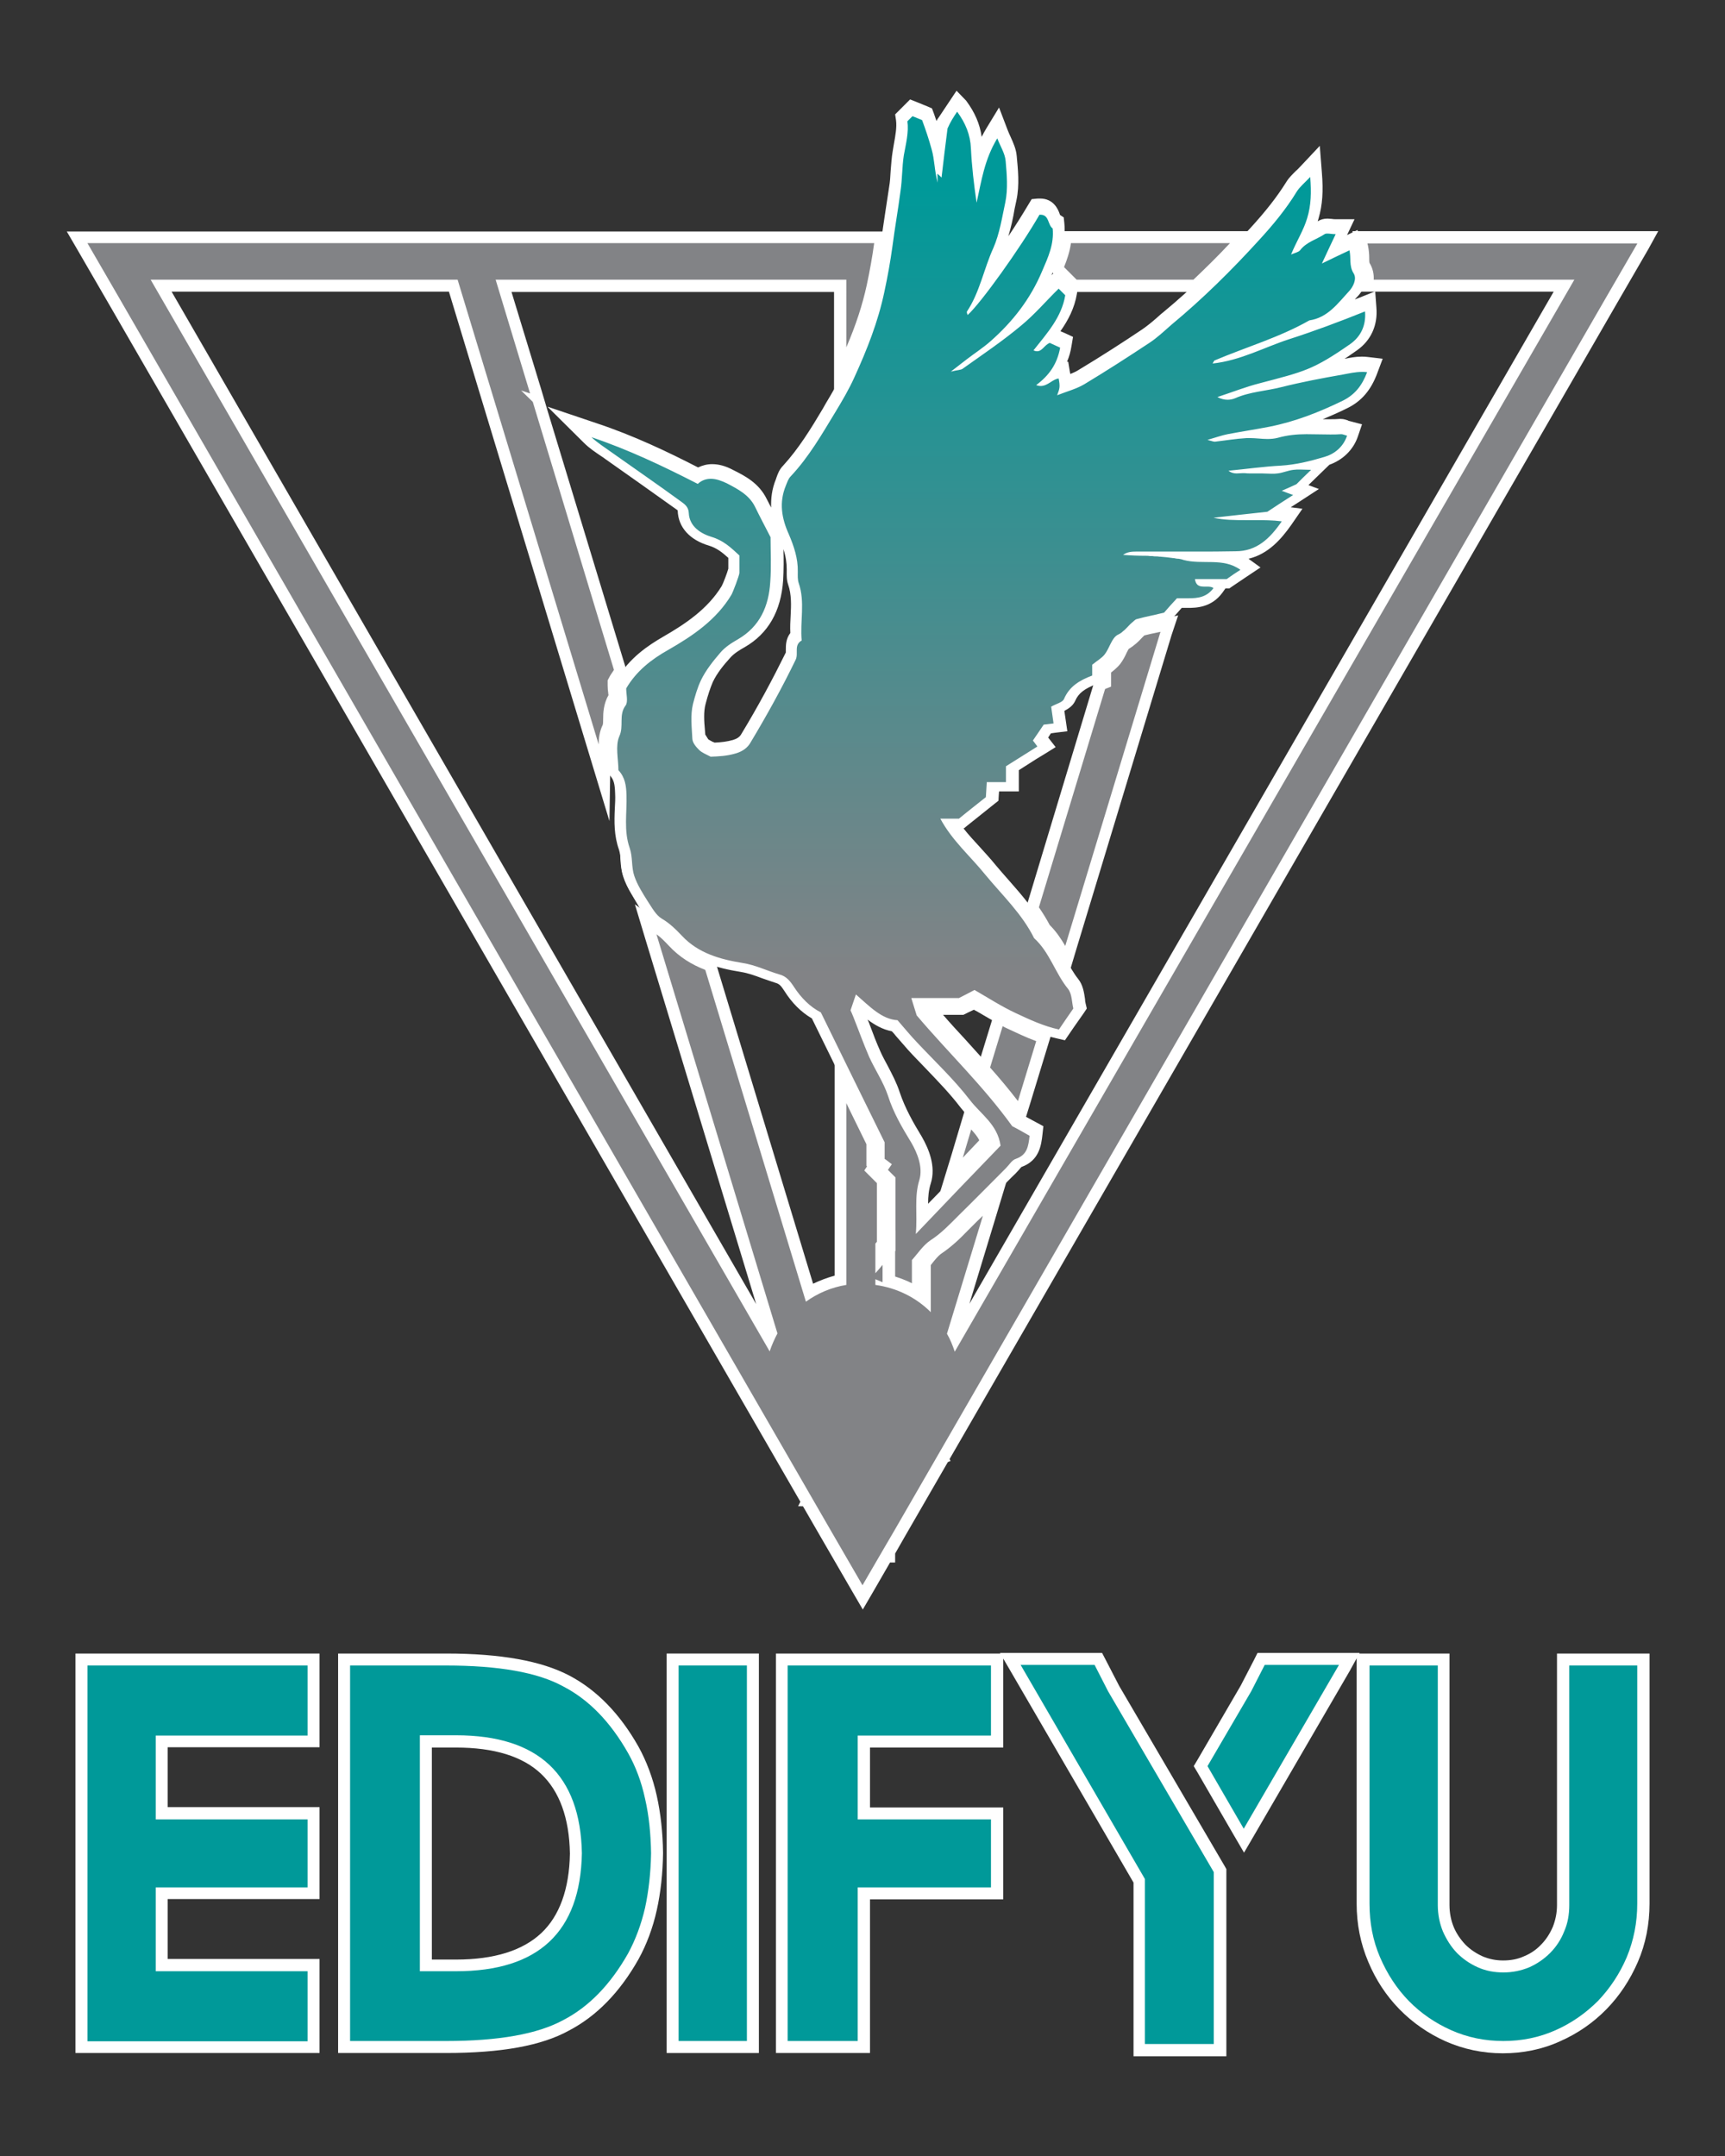 <?xml version="1.0" encoding="utf-8"?>
<!-- Generator: Adobe Illustrator 27.4.0, SVG Export Plug-In . SVG Version: 6.00 Build 0)  -->
<svg version="1.1" id="Layer_1" xmlns="http://www.w3.org/2000/svg" xmlns:xlink="http://www.w3.org/1999/xlink" x="0px"
	y="0px" viewBox="0 0 576 720" style="enableBackground:new 0 0 576 720;" xml:space="preserve">
	<rect x="0" y="0" width="576" height="720" fill="#333333" stroke="none"/>
	<style type="text/css">
		.st0 {
			fill: #FFFFFF;
		}

		.st1 {
			fill: #828386;
		}

		.st2 {
			fill: url(#SVGID_1_);
		}

		.st3 {
			fill: #009999;
		}
	</style>
	<g>
		<g>
			<path class="st0"
				d="M211.1,285.6l3.4,11.3c-1-1.7-1.9-3.5-2.6-5.3C211.3,289.7,211.3,287.6,211.1,285.6 M214.9,284.4l-7.8,1.6
			c0,0.4,0.1,0.9,0.1,1.3c0.1,1.7,0.3,3.6,0.9,5.4c0.6,1.9,1.5,3.8,2.9,6.1l17,28.7l-9.7-31.9L214.9,284.4L214.9,284.4z" />
		</g>
		<g>
			<path class="st0" d="M325.2,337.2c0.3,0.2,0.7,0.4,1.1,0.6c2.7,1.6,5.6,3.3,8.5,4.8l-4.2,13.7c-2.8-3.1-5.6-6.2-8.3-9.2
			c-2.5-2.7-5-5.4-7.4-8.2h5.3h1.5l1.4-0.7L325.2,337.2 M325.4,332.6l-2,1l-2.1,1.1l-0.5,0.3h-0.6h-5.3H306l5.9,6.7
			c2.5,2.8,5,5.6,7.5,8.2c2.9,3.2,5.6,6.1,8.3,9.1l4.7,5.4l2.1-6.9l4.2-13.7l1-3.2l-3-1.5c-2.8-1.4-5.5-3-8.3-4.7l-0.2-0.1l-0.8-0.5
			L325.4,332.6L325.4,332.6z" />
		</g>
		<g>
			<path class="st1" d="M338.4,368.8c-2.7-3.4-5.6-7-9.2-11.1l-0.7-0.8l5.2-17.1l2.5,1.3c0.4,0.2,0.8,0.4,1.2,0.6
			c2.7,1.3,6,2.8,9.5,4.1l1.8,0.6l-7.7,25.5L338.4,368.8z" />
			<path class="st0" d="M334.8,342.7c0.5,0.3,1,0.5,1.6,0.8c2.8,1.3,6.1,2.9,9.6,4.2l-6.1,20c-3-3.9-6.1-7.6-9.3-11.2L334.8,342.7
			 M332.4,336.9l-1.4,4.6l-4.2,13.7l-0.6,2.1l1.5,1.7c3.6,4.1,6.5,7.6,9.2,11l4.7,6.2l2.3-7.4l6.1-20l1.1-3.6l-3.6-1.3
			c-3.4-1.2-6.7-2.8-9.3-4c-0.4-0.2-0.7-0.4-1.1-0.5l-0.4-0.2L332.4,336.9L332.4,336.9z" />
		</g>
		<g>
			<path class="st1" d="M358.7,95.4l-5.7-5.7l0.5-1.2c0.8-2,1.8-4.6,2.2-7.6l0.3-1.7h59.5l-3.2,3.4c-4.2,4.4-8.3,8.5-12.3,12.3
			l-0.6,0.5H358.7z" />
			<path class="st0" d="M410.7,81.2c-4.1,4.4-8.2,8.4-12.2,12.2h-39l-0.6-0.6l-0.9-0.9l-2.7-2.7c1-2.5,1.9-5.1,2.3-8H410.7
			 M420.1,77.2h-9.3h-53.1h-3.5l-0.5,3.4c-0.4,2.7-1.3,5.2-2.1,7.1l-1,2.5l1.9,1.9l2.7,2.7l0.9,0.9l0.6,0.6l1.2,1.2h1.7h39h1.6
			l1.2-1.1c4-3.8,8.2-7.9,12.4-12.3L420.1,77.2L420.1,77.2z" />
		</g>
		<g>
			<g>
				<linearGradient id="SVGID_1_" gradientUnits="userSpaceOnUse" x1="324.702" y1="325.447" x2="324.702"
					y2="62.896">
					<stop offset="0" style="stop-color:#828386" />
					<stop offset="1" style="stop-color:#009999" />
				</linearGradient>
				<path class="st2" d="M286,508.4c-0.6-2.3-0.4-4.4,0.2-6.3c-1.8,1.9-3.8,3.8-6.5,5.1l-2.4,1.1l-0.4-2.6c-0.3-1.9,0-3.4,0.6-4.8
				c-1.1,0.4-2.2,0.5-3.6,0.5l-4.1,0l1.5-2.9c0.2-0.3,0.3-0.6,0.4-0.9c0.3-0.7,0.7-1.6,1.4-2.3c5.4-5.5,10.9-11,16.3-16.4l4.1-4.1
				c2-8.8,2.9-17,2.8-25.1c0-1.4,0.1-2.8,0.3-4.2c-0.5,0.2-1,0.3-1.6,0.3c-1,0-1.9-0.3-2.7-0.9c-0.6-0.5-1.2-0.6-2.2-0.6
				c-0.2,0-1.1,0-1.3,0c-0.3,0-0.6,0-0.9,0c-0.1,0.3-0.1,0.6-0.2,0.9c-0.3,1.9-0.6,3.5-0.6,5c0.1,3-0.4,5.9-0.8,8.7
				c-0.5,3.1-1,6-0.7,9c0.2,1.6-0.5,3.1-1.1,4.6c-0.3,0.6-0.5,1.1-0.7,1.7l-0.8,2.3l-7.1-4.1l-0.2-0.8c-2.1-7.9-2-15.7-1.9-23.3
				c0-2.6,0.1-5.4,0-8l0-1l0.7-0.6c2-1.7,3.8-3.5,5.6-5.3c2.4-2.4,5-4.9,7.9-7c2.4-1.8,4.4-4.3,6.5-7c0.8-1.1,1.7-2.2,2.6-3.3v-22.9
				l-3.1-3.1l1.2-1.8l-1.7-1.3v-6l-20.8-42.4c-3.5-2-6.6-4.9-9.1-8.8c-1.2-1.8-2.2-3-3.9-3.5c-1.6-0.5-3.1-1-4.6-1.5
				c-2.5-0.9-4.8-1.8-7.4-2.2c-7.6-1.2-15.5-3.3-21.5-9.7c-1.8-1.9-3.8-3.9-6.3-5.4c-2.2-1.3-3.6-3.6-4.8-5.6
				c-0.2-0.3-0.8-1.3-0.8-1.3c-1.7-2.7-3.4-5.4-4.4-8.5c-0.6-1.6-0.7-3.3-0.8-5c-0.1-1.5-0.2-2.9-0.7-4.2c-1.6-4.4-1.5-8.8-1.3-13.1
				c0.1-1.8,0.1-3.6,0.1-5.3c-0.1-2.9-0.3-5.1-2.2-7.1l-0.5-0.6v-0.8c0-1-0.1-2.1-0.2-3.3c-0.3-3-0.5-6.1,0.7-8.9
				c0.5-1.1,0.5-2.4,0.6-3.8c0-2.1,0.1-4.5,1.8-6.8c0.1-0.3,0-1.6-0.1-2.4c-0.1-0.7-0.2-1.4-0.2-2.1v-0.5l0.3-0.5
				c3.1-5.4,7.7-9.6,14.9-13.7c7.6-4.3,15.3-9.4,20.3-17.6c0.4-0.7,2.2-5.5,2.4-6.5c0-0.2,0-0.5,0-0.7l0-4.1
				c-2.4-2.3-4.7-4.1-7.9-5.1c-5.5-1.7-8.8-5.2-9-9.8c0-0.9-0.5-1.4-1.4-2.1c-7.7-5.5-15.3-10.9-23.7-16.8c-0.5-0.3-0.9-0.6-1.4-0.9
				c-1.8-1.2-3.7-2.5-5.4-4.2l-6.1-6l8.2,2.7c12.7,4.2,24.6,10,34.7,15.2c1.4-0.9,2.9-1.4,4.6-1.4c1.9,0,3.8,0.6,6.2,1.8
				c3.5,1.8,8,4.1,10.3,8.7c1.1,2.2,2.2,4.4,3.4,6.8c0.6,1.1,2,3.9,2,3.9v0.5c0,1.4,0,2.8,0,4.3c0.1,3.5,0.1,7.2-0.1,10.9
				c-0.6,9.7-4.4,16.4-11.8,20.7c-2,1.1-4,2.4-5.4,4.1c-2.2,2.5-4.6,5.4-6.1,8.6c-0.9,2-1.7,4.4-2.6,7.6c-0.7,2.9-0.5,6.3-0.2,9.5
				l0.1,1.5c0,0.3,0.4,1.1,1.6,2.3c0.5,0.5,1.2,0.8,2,1.3c0.3,0.2,0.6,0.3,0.9,0.5c2.4-0.1,4.8-0.2,7.3-1c1.8-0.5,3-1.4,3.8-2.7
				c5.7-9.5,10.6-18.5,15-27.5c0.2-0.4,0.2-1.1,0.2-1.8c0-1.3,0-3.2,1.5-4.7c-0.1-2.1,0-4.3,0.1-6.3c0.2-3.9,0.4-7.6-0.9-11.2
				c-0.5-1.3-0.4-2.7-0.4-3.9l0-0.6c0.1-4.5-1.5-8.5-2.9-11.6c-2.9-6.6-3.3-12.3-1-17.8c0.1-0.2,0.2-0.4,0.2-0.6
				c0.4-1,0.8-2.2,1.8-3.2c5.4-5.8,9.5-12.7,13.6-19.4l0.9-1.6c2.1-3.5,4.5-7.5,6.3-11.5c3.4-7.4,7.6-17.3,9.9-28.1
				c1.2-5.5,2-10.4,2.7-15.1c0.5-3.5,1-7.1,1.5-10.6c0.4-2.6,0.8-5.3,1.2-7.9c0.3-1.8,0.4-3.6,0.5-5.4c0.1-2.1,0.3-4.3,0.6-6.5
				c0.1-0.8,0.3-1.6,0.4-2.4c0.6-3,1.1-5.8,0.7-8.4l-0.1-1l3.4-3.4c0,0,3.3,1.4,4.4,1.8l0.8,0.3l0.3,0.8c1.3,3.5,2.4,6.7,3.3,10
				c0.1,0.5,0.3,1,0.4,1.5l1-8.7l4.8-7.4l1.7,2.3c3.1,4.3,4.7,8.5,5,13.3c0.1,2.2,0.3,4.4,0.5,6.6c1-3.6,2.4-7.2,4.6-10.8l2.1-3.5
				l1.5,3.8c0.3,0.8,0.7,1.6,1.1,2.4c0.9,1.9,1.7,3.6,1.9,5.6c0.4,4.2,0.9,9.5-0.1,14.3c-0.2,0.9-0.4,1.9-0.6,2.8
				c-0.8,4.3-1.7,8.8-3.6,12.9c-1.2,2.6-2.1,5.3-3,8c-0.3,0.8-0.6,1.7-0.9,2.5c5.3-7.2,11.8-16.6,15.7-23.4l0.5-0.9l1-0.1
				c0.2,0,0.3,0,0.5,0c3.2,0,4.1,2.5,4.7,3.8c0.2,0.4,0.4,1,0.6,1.1l0.7,0.5l0.1,0.9c0.6,5.4-1.4,9.9-3.2,14.3l-0.4,1
				c-2.3,5.4-5.3,10.4-9.1,15.1c2.6-2.3,5.1-4.9,7.5-7.4c1.3-1.3,2.5-2.6,3.8-3.9l1.4-1.4l4.3,4.3l-0.2,1c-0.9,5.3-3.5,9.6-6.6,13.6
				l5,2.3l-0.3,1.5c-0.5,3-1.6,5.6-3.2,8c0.2,0,0.3-0.1,0.5-0.1l1.9-0.2l0.3,1.9c0.2,1.2,0.3,2,0.3,2.8c1.9-0.7,3.8-1.3,5.3-2.3
				c8-4.8,15.8-9.9,21.6-13.8c1.7-1.1,3.3-2.5,5-4c0.7-0.6,1.5-1.3,2.2-1.9c9.5-7.9,19-17.1,29.1-28.1c5.5-6.1,9.4-11,12.4-15.9
				c0.8-1.3,1.8-2.3,3-3.4c0.5-0.5,1.1-1.1,1.7-1.8l3.1-3.3l0.4,4.5c0.5,5.9,0.2,10.3-1.1,14.5c-0.6,2.1-1.5,4-2.4,6
				c0.8-0.5,1.7-0.9,2.5-1.3c1-0.5,1.9-1,2.8-1.5c0.8-0.5,1.6-0.6,2.1-0.6c0.4,0,0.8,0,1.2,0.1c0.5,0,0.9,0.1,1.4,0.1h3.2l-3.5,7.5
				l6.3-3.1l0.6,2.4c0.3,1.1,0.3,2.2,0.3,3.2c0,1.5,0.1,2.8,0.8,3.9c1.9,3-0.2,6.7-1.6,8.2c-0.5,0.5-1,1.1-1.5,1.6
				c-2,2.2-4.1,4.6-6.7,6.4c3.5-1.3,7.2-2.8,11.2-4.3l2.5-1l0.2,2.7c0.4,5.3-1.5,9.6-5.7,12.6c-6.3,4.4-10.2,6.8-14.4,8.5
				c3.1-0.6,6.5-1.2,10.2-1.8c0.6-0.1,1.2-0.2,1.8-0.3c1.6-0.3,3.3-0.6,5.2-0.6c0.6,0,1.2,0,1.8,0.1l2.5,0.3l-0.9,2.4
				c-2,5.2-4.7,8.5-9,10.6c-9,4.4-17,7.2-25,8.9c-0.1,0-0.3,0.1-0.4,0.1c0.9,0,1.7-0.1,2.3-0.3c3.7-1.1,7.3-1.2,10.1-1.2
				c1.3,0,2.7,0,4,0.1c1.3,0,2.6,0.1,3.9,0.1c1.3,0,2.4,0,3.4-0.1c0.1,0,0.2,0,0.2,0c0.7,0,1.2,0.2,1.7,0.4c0.2,0.1,0.4,0.1,0.6,0.2
				l2.1,0.5l-0.7,2c-1.4,4.1-4.7,7.1-9,8.4c-0.2,0.1-0.4,0.1-0.6,0.2h0.7l-8.7,8.5l-0.9,0.4l3.1,1.2l-10.8,7
				c0.9,0.1,1.9,0.1,2.9,0.3l3.3,0.4l-1.9,2.7c-3.7,5.3-8.6,10.8-17,10.9c-1.1,0-2.2,0-3.4,0c2,0.4,4,1.1,6,2.5l2.3,1.7l-7.5,5H407
				l0.9,0.6l-1.2,1.6c-2.7,3.7-6.4,4.2-10,4.2c-0.5,0-0.9,0-1.4,0c-0.4,0-0.9,0-1.3,0c-0.1,0-0.2,0-0.2,0l-4.1,4.6l-9.6,2.3
				c-0.1,0.1-0.2,0.1-0.3,0.2l-0.1,0.1c-0.2,0.1-0.3,0.2-0.4,0.3l-0.1,0.1c-0.4,0.3-0.7,0.7-1.1,1l-0.7,0.7l-0.3,0.3
				c-0.2,0.2-0.5,0.5-0.8,0.7c-0.7,0.6-1.4,1.1-2.1,1.5c-0.7,0.4-1.3,1.6-1.9,2.9c-0.5,1-1,2.1-1.8,3.1c-0.8,1.1-1.9,1.8-3,2.7
				c-0.3,0.2-0.5,0.4-0.8,0.6v4l-1.3,0.5c-3.9,1.5-6.8,3.2-8.3,6.7c-0.7,1.5-2.2,2.2-3.6,2.8c-0.1,0-0.2,0.1-0.3,0.1l0.9,6.2
				l-4.4,0.5l-2.3,3.3l2,2.6l-11.4,7.2v6.2h-6.5l-0.3,4.1l-10.2,8.2h-3.4c2.3,3.5,5.1,6.6,8.1,9.8c1.7,1.8,3.4,3.7,5,5.6
				c1.5,1.8,3,3.5,4.5,5.2c4.3,4.9,8.8,10,11.9,16.1c3.1,2.9,5,6.4,6.9,9.9c1.4,2.5,2.7,4.9,4.4,7c1.3,1.6,1.6,3.9,1.9,5.7
				c0.1,0.7,0.2,1.3,0.3,1.7l0.2,0.9l-6.1,8.8l-1.3-0.3c-5.4-1.2-10.5-3.6-14.9-5.7c-3.4-1.6-6.6-3.5-9.8-5.4
				c-1-0.6-2.1-1.2-3.1-1.9l-4.6,2.4h-13.7l0.9,2.8c3.6,4.3,7.5,8.5,11.2,12.6c6.9,7.5,14,15.2,20.2,23.9l6.6,3.6l-0.2,1.4
				c-0.5,3.6-1,7.7-5.9,9.3c-0.4,0.1-1,0.8-1.5,1.4c-0.3,0.4-0.7,0.8-1,1.2c-1.7,1.7-3.4,3.4-5.1,5.1c-3.5,3.5-7,7.1-10.6,10.6
				c-0.5,0.5-1,1-1.4,1.4c-2.5,2.5-5.2,5.1-8.4,7.3c-1.5,1-2.8,2.6-4,4.2c-0.4,0.5-0.8,1.1-1.3,1.6l0,10.2c0,11.7,0,22.7,0,33.9
				c0,1.5-0.3,3-0.5,4.5c-0.1,0.6-0.2,1.3-0.3,2c0.1,0.5,0.3,1,0.5,1.6c0.6,1.9,1.3,4,1.6,6.3c0.1,0.9,0.7,1.4,2.1,2.3
				c1.2,0.8,2.6,1.7,3.5,3.4l1.1,2l-2.2,0.8c-1.3,0.5-2.6,0.7-3.8,0.7c-2.6,0-4.7-1.1-6.5-2.5c-0.4,1.1-0.8,2.1-1.1,3.2
				c-2.5,7.1-5.1,14.4-11.5,20l-2.4,2.1L286,508.4z M292,436.1c0.1,0.3,0.7,0.6,2.3,1.1c0.9,0.3,2,0.6,3,1.2c0.1-2.1,0.1-4.3,0-6.4
				c0-0.4,0-0.9,0-1.3L292,436.1z M286.2,337.3c0.2,0.5,0.4,1,0.6,1.5c0.6,1.4,1.1,2.9,1.6,4.3c1.1,3,2.3,6.1,3.6,9.1
				c0.7,1.7,1.7,3.4,2.5,5c1.4,2.6,2.9,5.3,3.8,8.2c1.8,5.6,4.8,10.6,7.6,15.3c2.2,3.6,4.4,9,2.9,14c-1,3.3-1,6.6-0.9,10.3
				c0,0.7,0,1.3,0,2l24-25c-0.9-3.9-3.4-6.5-6.1-9.3c-1.2-1.3-2.5-2.6-3.6-4c-3.6-4.7-7.8-9-11.9-13.2c-1.9-2-3.9-4-5.8-6
				c-1.3-1.5-2.6-2.9-4.1-4.6c-0.6-0.7-1.2-1.3-1.8-2.1c-4.7-0.6-8.3-3.7-12-7.1L286.2,337.3z" />
				<path class="st0" d="M319.6,37.3c2.8,3.8,4.4,7.7,4.6,12.2c0.3,6.1,1,12.1,1.9,18.2c1.6-7.2,2.6-14.4,6.9-21.5
				c1.1,2.8,2.6,5.1,2.8,7.6c0.4,4.5,0.8,9.3-0.1,13.7c-1.1,5.1-1.9,10.5-4,15.3c-3.2,7-4.5,14.7-8.8,21.2c-0.2,0.3,0.1,0.8,0.2,1.2
				c4.3-3.8,17.5-22.2,24-33.5c0.1,0,0.2,0,0.3,0c3,0,2.4,3.4,4.1,4.6c0.5,5.2-1.5,9.6-3.5,14.2c-3.9,9.3-9.8,16.9-17.3,23.5
				c-2.5,2.2-5.3,4-7.9,6c-1.3,1-2.7,2.1-5.3,4.1c2.4-0.6,3.4-0.5,4-1c6.6-4.7,13.3-9.2,19.5-14.4c4.5-3.7,8.3-8.2,12.5-12.3
				c0.7,0.7,1.3,1.3,2.2,2.2c-1.2,7.3-6,12.6-10.6,18.4c0.4,0.2,0.8,0.3,1.2,0.3c1.7,0,2.4-2,4.2-2.8c1,0.5,2.5,1.1,3.5,1.6
				c-1,5.5-3.7,9.3-8,12.5c0.5,0.2,1,0.3,1.5,0.3c2.4,0,4-2.3,6-2.5c0.5,2.7,0.4,3.2-0.5,5.6c3.3-1.3,6.4-2.1,9.1-3.7
				c7.3-4.4,14.6-9.1,21.7-13.8c2.6-1.7,4.9-3.9,7.3-6c10.5-8.7,20.2-18.3,29.3-28.3c4.6-5,9-10.3,12.6-16.2c1-1.6,2.6-2.9,4.5-4.9
				c0.4,5.2,0.3,9.4-1,13.7c-1.2,4.1-3.5,7.6-5.4,12.2c1.4-0.6,2.5-0.8,3-1.4c2.1-2.8,5.5-3.6,8.2-5.4c0.3-0.2,0.6-0.2,1-0.2
				c0.7,0,1.6,0.2,2.7,0.2c-1.6,3.4-2.9,6.1-4.6,9.8c3.5-1.7,6.2-3,9.2-4.4c0.6,2.5-0.2,5.2,1.4,7.7c1.2,1.9-0.3,4.6-1.4,5.8
				c-3.8,4.1-7.2,9-13.4,9.9c-10,5.7-21.1,8.9-31.7,13.4c-0.1,0.1-0.2,0.3-0.6,1c9.3-1,17.2-5.4,25.5-8.1c8.4-2.7,16.7-5.8,25.4-9.3
				c0.4,4.8-1.5,8.4-4.8,10.8c-12.6,8.8-15.6,9.3-30.4,13.2c-4.7,1.2-9.2,3-14.1,4.6c1.1,0.6,2.3,0.9,3.4,0.9c0.9,0,1.8-0.2,2.5-0.5
				c5-2.2,10.3-2.4,15.4-3.7c6.8-1.7,13.6-3,20.5-4.2c2.2-0.4,4.2-0.9,6.6-0.9c0.5,0,1,0,1.6,0.1c-1.7,4.5-4.1,7.5-8.1,9.5
				c-7.8,3.8-15.9,7-24.5,8.7c-4.6,0.9-9.3,1.6-14,2.5c-2,0.4-3.9,1.1-6.7,1.9c1.2,0.3,1.9,0.6,2.4,0.6c0,0,0.1,0,0.1,0
				c3.5-0.4,7-1,10.6-1.2c0.4,0,0.8,0,1.1,0c1.9,0,3.9,0.3,5.8,0.3c1.2,0,2.4-0.1,3.5-0.4c3.2-0.9,6.4-1.2,9.5-1.2
				c2.7,0,5.3,0.1,8,0.1c1.2,0,2.4,0,3.6-0.1c0,0,0.1,0,0.1,0c0.5,0,1.1,0.3,1.9,0.5c-1.3,3.9-4.4,6.2-7.6,7.1
				c-4.7,1.4-9.5,2.6-14.5,2.9c-5.7,0.3-11.3,1.1-17.5,1.7c0.9,0.7,1.8,0.9,2.7,0.9c0.8,0,1.5-0.1,2.2-0.1c0.1,0,0.3,0,0.4,0
				c0.8,0.1,1.5,0.1,2.3,0.1c1.2,0,2.4,0,3.6,0c1.1,0,2.1,0.1,3.2,0.1c0.7,0,1.4,0,2-0.1c1.8-0.2,3.5-1,5.3-1.2
				c0.7-0.1,1.5-0.1,2.2-0.1c1.2,0,2.4,0.1,3.7,0.1c-1.9,1.8-3.4,3.3-4.9,4.8c-1.3,0.6-2.8,1.3-4.9,2.2c1.6,0.6,2.3,0.9,3.8,1.4
				c-3.3,2.1-6.2,4-8.6,5.6c-6.3,0.7-12.1,1.3-18,2c3.6,0.8,7.2,0.8,11,0.8c0.9,0,1.8,0,2.8,0c2.9,0,5.9,0,9,0.4
				c-4,5.8-8.4,10-15.4,10c-4.5,0.1-8.9,0.1-13.4,0.1c-5.7,0-11.5,0-17.2,0c-0.9,0-1.8,0-2.7,0c-1.4,0-2.9,0.1-4.3,1.1
				c2.5,0.2,5,0.3,7.5,0.3c0,0,0,0,0,0c0.5,0,1,0,1.5,0.1c0.1,0,0.2,0,0.3,0c0.4,0,0.8,0,1.2,0.1c0.1,0,0.2,0,0.4,0
				c0.4,0,0.8,0,1.2,0.1c0.1,0,0.2,0,0.3,0c1.5,0.1,3,0.3,4.5,0.5c0.1,0,0.1,0,0.2,0c0.4,0.1,0.9,0.2,1.3,0.2c0.1,0,0.1,0,0.2,0
				c0.5,0.1,1.1,0.2,1.6,0.4c6.3,1.7,13.2-0.9,19,3.3c-1.3,0.8-2.8,1.8-4.6,3.1c-3.3,0-6.9,0-10.6,0c0.4,2.4,1.8,2.5,3.3,2.5
				c0.2,0,0.4,0,0.6,0c0.8,0,1.7,0,2.3,0.5c-2.3,3.1-5.3,3.4-8.4,3.4c-0.9,0-1.8,0-2.7,0c-0.4,0-0.8,0-1.1,0
				c-1.5,1.6-3.1,3.4-4.3,4.8c-1.2,0.3-2.3,0.5-3.4,0.8c-0.2,0-0.3,0.1-0.5,0.1c-1.9,0.4-3.6,0.8-5.4,1.3c-0.2,0.1-0.5,0.3-0.7,0.5
				c-0.1,0-0.1,0.1-0.2,0.2c-0.2,0.1-0.3,0.3-0.5,0.4c-0.1,0.1-0.1,0.1-0.2,0.2c-0.5,0.4-0.9,0.9-1.4,1.4c-0.1,0.1-0.3,0.3-0.4,0.4
				c-0.1,0.1-0.2,0.2-0.3,0.3c-0.2,0.2-0.4,0.4-0.7,0.6v0c-0.5,0.5-1.1,0.9-1.8,1.2c-2,1.1-2.7,4.4-4.3,6.5c-1,1.3-2.5,2.1-4.2,3.5
				c0,0.8,0,2.2,0,3.6c-4.2,1.6-7.6,3.6-9.4,7.8c-0.5,1.2-2.6,1.6-4.3,2.6c0.2,1.4,0.5,3.4,0.8,5.6c-1.6,0.2-2.6,0.3-3.3,0.4
				c-1.3,1.9-2.4,3.6-3.6,5.3c0.5,0.6,0.8,1.1,1.5,2c-3.3,2.1-6.7,4.2-10.5,6.6c0,1.3,0,3.2,0,5.3c-2.1,0-4,0-6.4,0
				c-0.1,1.6-0.2,3.1-0.3,5c-2.6,2.1-5.6,4.4-9,7.2c-1.7,0-4,0-6.2,0c3.9,7.3,10,12.5,15,18.7c5.7,6.9,12.3,13.1,16.3,21.2
				c5.2,4.7,7,11.6,11.3,16.9c1.4,1.7,1.3,4.7,1.8,6.6c-1.8,2.6-3.2,4.6-4.8,7c-5.1-1.1-9.8-3.3-14.5-5.5c-4.7-2.2-9.2-5.1-13.7-7.7
				c-1.5,0.8-3,1.6-5.2,2.7c-4.6,0-9.9,0-15.9,0c0.7,2.2,1.2,4,1.8,5.8c10.4,12.3,22.1,23.4,31.9,37c1.6,0.8,3.7,2,5.8,3.2
				c-0.4,3.5-0.8,6.4-4.6,7.7c-1.3,0.4-2.2,2-3.3,3.1c-5.2,5.2-10.4,10.5-15.7,15.7c-3,3-5.9,6.1-9.5,8.4c-2.5,1.7-4.3,4.5-6.2,6.6
				c0,15.3,0,30.1,0,44.9c0,2-0.5,4-0.9,6.7c0.6,2.2,1.7,5,2.1,8c0.5,3.4,4.3,3.5,5.8,6.4c-1.1,0.4-2.2,0.6-3.2,0.6
				c-2.9,0-5.1-1.7-7.3-4.1c-3.6,8.8-5.4,18.4-13.2,25.2c-1.2-4.5,1.7-7.8,2.3-12.1c-4.4,2.9-6.7,7.5-11.4,9.7
				c-0.8-4.9,3.8-6.8,5.9-11.3c-7.1,4.9-7.7,5.3-10.9,5.3c-0.3,0-0.6,0-0.9,0c0.5-1,0.8-2,1.4-2.7c6.9-7,13.8-13.9,20.8-20.9
				c2-8.5,3.1-17.2,2.9-26.1c-0.1-3.5,1-7,1.2-10.6c0.2-3.5,0-7,0-10.4c0-1,0-2.1,0-2.9c-2.9,2.9-5.7,5.7-9.3,9.3
				c-0.6,4.6,6.1,3,7.8,6.5c-0.7,1.3-1.8,2.2-3,2.2c-0.5,0-1-0.2-1.5-0.5c-1.1-0.9-2.2-1-3.4-1c-0.4,0-0.8,0-1.3,0
				c-0.8,0-1.6-0.1-2.5-0.3c-0.4,3.1-1.2,5.8-1.1,8.4c0.3,6-2.2,11.7-1.5,17.8c0.2,1.6-1,3.4-1.7,5.4c-1.5-0.8-3-1.7-4.2-2.4
				c-2.7-10.4-1.6-20.7-1.8-30.8c4.7-4,8.5-8.6,13.4-12.2c3.8-2.8,6.5-7.2,10-11.2c0-7.6,0-15.6,0-24.5c-0.5-0.5-1.4-1.4-2.5-2.5
				c0.3-0.4,0.7-1.1,1.3-1.9c-0.7-0.5-1.5-1.2-2.4-1.8c0-2.1,0-4,0-5.5c-7.2-14.6-14.2-28.9-21.3-43.4c-3.7-1.9-6.6-4.9-8.9-8.4
				c-1.3-2-2.6-3.7-5-4.3c-4.1-1.2-7.8-3.1-12.2-3.8c-7.4-1.2-14.8-3.2-20.3-9.1c-2-2.1-4.1-4.2-6.7-5.7c-2-1.2-3.3-3.7-4.7-5.8
				c-1.7-2.7-3.5-5.5-4.5-8.5c-1-2.9-0.5-6.3-1.5-9.2c-2.1-5.9-0.9-11.9-1.1-17.8c-0.1-3-0.4-5.8-2.7-8.3c0-3.7-1.1-8.1,0.3-11.3
				c1.6-3.4-0.3-7.1,2.1-10.3c0.9-1.2,0.2-3.8,0.2-5.7c3.4-5.8,8.4-9.7,14.1-12.9c8.2-4.7,16-10,21-18.3c0.5-0.8,2.7-6.6,2.7-7.4
				c0-0.4,0-0.9,0-1.3c0-1.5,0-3,0-4.5c-2.8-2.6-5.3-5-9.3-6.2c-3.3-1-7.4-3.3-7.6-8c-0.1-1.9-1.2-2.8-2.3-3.6
				c-7.8-5.7-15.8-11.2-23.7-16.8c-2.2-1.6-4.5-3-6.5-4.9c12.2,4.1,23.8,9.6,35.5,15.6c1.4-1.3,2.9-1.7,4.4-1.7
				c1.8,0,3.6,0.7,5.3,1.5c3.6,1.9,7.4,3.8,9.4,7.8c1.6,3.3,3.3,6.5,5.2,10.2c0,4.6,0.3,9.8-0.1,15c-0.5,8-3.4,14.8-10.8,19.1
				c-2.1,1.2-4.3,2.6-5.9,4.5c-2.4,2.8-4.8,5.8-6.4,9.1c-1.2,2.5-2,5.3-2.7,8c-0.9,3.7-0.4,7.8-0.2,11.7c0.1,1.3,1.2,2.6,2.2,3.6
				c1,1,2.4,1.5,3.9,2.3c2.6-0.1,5.4-0.2,8.4-1.1c2.4-0.7,4-2,4.9-3.6c5.4-9,10.5-18.2,15.1-27.7c1-2.1-0.7-4.9,2-6.4
				c-0.6-6.4,1.2-12.8-1-19.2c-0.4-1.2-0.3-2.5-0.3-3.8c0.1-4.4-1.3-8.5-3-12.5c-2.4-5.3-3.3-10.6-1-16.2c0.5-1.2,0.8-2.3,1.7-3.2
				c6-6.4,10.3-13.9,14.8-21.3c2.3-3.8,4.6-7.7,6.4-11.7c4.2-9.2,7.9-18.5,10-28.5c1.1-5.1,2-10.1,2.7-15.2
				c0.8-6.2,1.9-12.3,2.7-18.5c0.6-4,0.5-8,1.1-11.9c0.7-3.9,1.7-7.7,1.2-11.4c0.8-0.8,1.3-1.3,1.7-1.7c1.1,0.4,2.1,0.9,3.2,1.3
				c1.2,3.2,2.3,6.5,3.2,9.8c1,3.5,0.9,7,2,11.1c0-1-0.1-2-0.1-3c0.5,0.4,1,0.9,1.4,1.3c0.6-5.4,1.3-10.8,2-16.4
				C317.4,40.6,318.4,39.1,319.6,37.3 M305.8,412.1c10.2-10.7,19.5-20.4,28.3-29.5c-1-7.1-6.6-10.5-10.2-15.2
				c-5.3-6.9-11.8-13-17.8-19.4c-2-2.1-3.9-4.4-6.4-7.3c-5.3-0.3-9.3-4.6-13.9-8.6c-0.7,2.1-1.3,3.8-1.8,5.3
				c0.3,0.6,0.6,1.4,0.9,2.1c1.8,4.5,3.4,9,5.3,13.4c2,4.4,4.8,8.5,6.3,13c1.8,5.7,4.7,10.6,7.8,15.7c2.1,3.6,3.9,8.3,2.7,12.4
				C305.2,399.8,306.4,405.3,305.8,412.1 M319.4,30.3l-3.2,4.8l-2.6,3.9l-0.5,0.7l-0.4,0.7c-0.3-0.9-0.6-1.7-0.9-2.6l-0.6-1.6
				l-1.6-0.7c-1.1-0.4-2.1-0.9-3.2-1.3l-2.5-1l-1.9,1.9l-1.6,1.6l-0.1,0.1l-1.4,1.4l0.3,2c0.3,2.3-0.2,5-0.7,7.8
				c-0.1,0.8-0.3,1.6-0.4,2.4c-0.4,2.3-0.5,4.5-0.7,6.7c-0.1,1.8-0.2,3.6-0.5,5.3c-0.4,2.6-0.8,5.3-1.2,7.9c-0.5,3.5-1.1,7-1.5,10.6
				c-0.6,4.6-1.5,9.5-2.6,14.9c-2.3,10.6-6.4,20.4-9.7,27.7c-1.8,3.9-4.1,7.8-6.2,11.3l-0.9,1.6c-4.1,6.9-8.1,13.4-13.3,19.1
				c-1.3,1.3-1.8,2.8-2.2,3.9c-0.1,0.2-0.1,0.4-0.2,0.6c-1.4,3.4-1.7,6.6-1.6,9.5c-0.5-1-1-1.9-1.5-2.9c-2.6-5.3-7.3-7.7-11.1-9.6
				c-2.6-1.4-4.9-2-7.1-2c-1.7,0-3.2,0.4-4.7,1.1c-9.9-5.1-21.6-10.7-34-14.8l-16.3-5.5l12.2,12.1c1.8,1.8,3.8,3.1,5.7,4.4
				c0.5,0.3,0.9,0.6,1.3,0.9c8.4,5.9,16,11.3,23.7,16.8c0.4,0.3,0.6,0.4,0.6,0.5c0,0,0,0,0,0.1c0.2,5.5,4,9.7,10.4,11.6
				c2.6,0.8,4.4,2.2,6.5,4.1v2.8l0,0.4c0,0.1,0,0.3,0,0.4c-0.3,1.2-1.7,4.9-2.2,5.8c-4.7,7.7-12.2,12.7-19.5,16.9
				c-5,2.9-11.4,7.1-15.6,14.4l-0.5,0.9v1.1c0,0.8,0.1,1.7,0.2,2.4c0,0.4,0.1,1,0.1,1.4c-1.8,2.7-1.8,5.4-1.9,7.5
				c0,1.2,0,2.3-0.4,3.1c-1.5,3.2-1.1,6.7-0.9,9.9c0.1,1.1,0.2,2.2,0.2,3.1v1.6l1.1,1.1c1.2,1.4,1.5,2.8,1.6,5.8
				c0.1,1.7,0,3.4-0.1,5.1c-0.2,4.4-0.3,9,1.4,13.8c0.3,1,0.5,2.3,0.6,3.6c0.1,1.7,0.3,3.6,0.9,5.4c1.1,3.3,2.9,6.1,4.6,8.9l0.3,0.5
				c0.2,0.3,0.3,0.5,0.5,0.8c1.3,2.1,2.9,4.8,5.5,6.3c2.3,1.3,4.1,3.2,5.8,5c6.4,6.9,14.6,9,22.6,10.3c2.4,0.4,4.6,1.2,7,2.1
				c1.5,0.5,3.1,1.1,4.7,1.6c1,0.3,1.6,0.9,2.7,2.6c2.5,4,5.6,7.1,9.2,9.2l10.2,20.8l10.1,20.6v4.6v2l1,0.8l-1,1.6l2.3,2.3l1.2,1.2
				l0.1,0.1v21.3c-0.8,0.9-1.5,1.9-2.2,2.8c-2,2.6-3.9,5-6.1,6.6c-3,2.2-5.6,4.8-8.1,7.2c-1.8,1.8-3.6,3.5-5.5,5.1l-1.5,1.2l0,1.9
				c0.1,2.6,0,5.3,0,7.9c-0.1,7.7-0.2,15.6,2,23.8l0.4,1.6l1.5,0.8l2.5,1.4l1.8,1l4.3,2.5l1.5-4.7c0.1-0.5,0.4-1,0.6-1.5
				c0.7-1.5,1.5-3.4,1.2-5.6c-0.3-2.7,0.2-5.4,0.7-8.4c0.5-2.9,1-5.9,0.9-9.1c-0.1-1.1,0.1-2.4,0.4-3.8c0.2,0,0.3,0,0.5,0
				c0.8,0,0.8,0.1,1,0.2c1,0.7,2.1,1.2,3.2,1.3c0,0.7-0.1,1.3,0,2c0.2,7.8-0.7,15.6-2.6,24l-3.6,3.6c-5.4,5.4-11,10.9-16.4,16.4
				c-0.9,1-1.4,2-1.8,2.9c-0.1,0.3-0.2,0.5-0.3,0.8l-2.9,5.7l6.5,0.1c0.3,0,0.6,0,0.9,0c0.3,0,0.6,0,0.9,0c-0.1,0.8,0,1.7,0.1,2.6
				l0.9,5.2l4.8-2.3c1.2-0.6,2.2-1.2,3.2-1.9c0.1,0.6,0.2,1.2,0.4,1.8l1.7,6.2l4.8-4.2c6.8-6,9.5-13.5,12.1-20.9
				c0.1-0.2,0.2-0.5,0.3-0.7c1.6,0.9,3.4,1.4,5.5,1.4c1.5,0,3-0.3,4.5-0.8l4.3-1.6l-2.1-4.1c-1.1-2.2-2.9-3.3-4.1-4.2
				c-0.4-0.3-1.1-0.7-1.2-0.9c-0.3-2.4-1.1-4.8-1.7-6.6c-0.1-0.4-0.2-0.7-0.3-1.1c0.1-0.5,0.2-1,0.3-1.5c0.3-1.6,0.5-3.2,0.5-4.9
				c0.1-11.2,0-22.2,0-33.9c0-3.2,0-6.3,0-9.5c0.3-0.3,0.6-0.7,0.8-1c1.2-1.5,2.3-2.9,3.6-3.7c3.4-2.2,6.1-4.9,8.7-7.5
				c0.5-0.5,0.9-0.9,1.4-1.4c3.6-3.5,7.1-7.1,10.6-10.5c1.7-1.7,3.4-3.5,5.2-5.2c0.4-0.4,0.8-0.9,1.2-1.3c0.2-0.3,0.6-0.7,0.8-0.9
				c5.9-2.1,6.6-7.2,7-10.9l0.3-2.7l-2.4-1.3l-5-2.7c-6.2-8.6-13.3-16.3-20.1-23.7c-3.6-3.9-7.3-8-10.8-12h10.4h1l0.9-0.5l3.2-1.7
				c0.7,0.4,1.4,0.9,2.2,1.3c3.2,1.9,6.5,3.8,9.9,5.5c4.5,2.1,9.7,4.6,15.3,5.8l2.6,0.6l1.5-2.2l1.5-2.2l3.3-4.7l1-1.5l-0.4-1.7
				c-0.1-0.4-0.2-0.9-0.2-1.5c-0.3-1.9-0.6-4.6-2.3-6.7c-1.6-2-2.8-4.3-4.2-6.7c-1.9-3.5-3.8-7.1-7-10.1c-3.2-6.2-7.7-11.3-12-16.2
				c-1.5-1.7-3-3.4-4.5-5.2c-1.6-2-3.4-3.9-5-5.7c-2-2.2-3.9-4.2-5.6-6.4h0.2l1.1-0.9l9-7.2l1.4-1.1l0.1-1.8l0.1-1.3h2.6h4v-4v-3.1
				l5.8-3.7l2.8-1.7l3.7-2.3l-2.5-3.2l0.9-1.4l1.4-0.2l4.1-0.5l-0.6-4.1l-0.4-2.7c1.3-0.7,2.8-1.6,3.6-3.3c1.1-2.6,3.1-4.1,7.2-5.7
				l2.6-1v-2.8v-1.6c0,0,0,0,0,0c1.2-0.9,2.4-1.8,3.4-3.1c0.8-1.1,1.4-2.3,2-3.4c0.3-0.7,0.8-1.7,1.1-2c0.8-0.4,1.6-1,2.4-1.7
				c0.3-0.2,0.6-0.5,0.8-0.8c0.1-0.1,0.2-0.2,0.3-0.3c0.1-0.1,0.3-0.3,0.4-0.4l0.3-0.3c0.4-0.4,0.7-0.7,1-1l0,0l0.1-0.1
				c0.1-0.1,0.2-0.2,0.3-0.2l0,0l0,0l4.7-1.1l0.2,0l0.3-0.1l0.8-0.2l2.6-0.6l1.2-0.3l0.8-0.9l0.1-0.1l3-3.4c0.2,0,0.4,0,0.6,0
				c0.5,0,0.9,0,1.4,0c2.6,0,7.9,0,11.6-5.1l1-1.4h0.1h1.2l1-0.7l4.6-3.1l4.8-3.2l-4-2.9c6.7-1.6,11-6.7,14.2-11.2l3.8-5.5l-3.9-0.5
				l2.8-1.8l6.6-4.3l-3.5-1.3l3.5-3.4l3.5-3.4c4.5-1.6,8-5,9.5-9.4l1.4-4.1l-4.2-1.1c-0.2,0-0.4-0.1-0.5-0.2
				c-0.6-0.2-1.4-0.5-2.4-0.5c-0.1,0-0.3,0-0.4,0c-1,0.1-2,0.1-3.3,0.1c-0.8,0-1.5,0-2.3,0c2.6-1.1,5.4-2.3,8.2-3.7
				c4.7-2.3,7.9-6,10-11.7l1.8-4.8l-5.1-0.6c-0.7-0.1-1.3-0.1-2-0.1c-2.1,0-3.9,0.4-5.5,0.7c0,0-0.1,0-0.1,0
				c1.3-0.8,2.6-1.8,4.1-2.8c4.7-3.3,7-8.4,6.5-14.3l-0.4-5.4l-5,2c-0.6,0.2-1.2,0.5-1.8,0.7c0.3-0.4,0.7-0.8,1.1-1.2
				c2.5-2.8,4.1-7.1,1.8-10.6c-0.4-0.6-0.4-1.5-0.5-2.9c0-1.1-0.1-2.3-0.4-3.6l-1.1-4.9l-3.5,1.7l2.5-5.3h-6.3c-0.4,0-0.8,0-1.3-0.1
				c-0.5,0-0.9-0.1-1.4-0.1c-1.3,0-2.3,0.3-3.3,0.9c0,0,0,0,0,0c0.1-0.3,0.2-0.6,0.3-1c1.3-4.5,1.6-9,1.1-15.2l-0.7-9l-6.2,6.6
				c-0.6,0.6-1.1,1.2-1.7,1.7c-1.2,1.2-2.4,2.3-3.3,3.8c-3,4.8-6.7,9.6-12.2,15.6c-10,11-19.5,20.1-28.9,27.9
				c-0.8,0.6-1.5,1.3-2.2,1.9c-1.6,1.4-3.2,2.7-4.8,3.8c-5.8,3.9-13.5,8.9-21.5,13.7c-0.8,0.5-1.6,0.8-2.5,1.2c0-0.1,0-0.3-0.1-0.4
				l-0.6-3.7l-0.4,0c0.7-1.6,1.2-3.4,1.5-5.3l0.5-3l-2.8-1.3l-1.4-0.6c2.6-3.7,4.7-7.7,5.5-12.5l0.3-2l-1.5-1.5l-1.5-1.5l-0.7-0.7
				l-2.8-2.8l-2.3,2.3c0.2-0.4,0.3-0.7,0.5-1.1l0.4-1c2-4.6,4-9.4,3.4-15.3l-0.2-1.9l-1.2-0.8c-0.1-0.1-0.1-0.3-0.2-0.5
				c-0.5-1.4-2-5-6.5-5c-0.2,0-0.4,0-0.7,0l-2.1,0.2l-1.1,1.8c-1.9,3.2-4.2,6.9-6.7,10.6c0.9-3,1.6-6.1,2.1-9.2
				c0.2-0.9,0.4-1.9,0.6-2.8c1.1-5.1,0.5-10.5,0.1-14.8c-0.2-2.3-1.1-4.3-2-6.3c-0.4-0.8-0.7-1.6-1-2.3l-2.9-7.6l-4.2,6.9
				c-0.6,1-1.1,1.9-1.6,2.9c-0.6-4.3-2.3-8.2-5.2-12.1L319.4,30.3L319.4,30.3z M235.5,245.3c0-0.4-0.1-0.8-0.1-1.3
				c-0.3-3.2-0.5-6.3,0.2-8.9c0.8-3.1,1.6-5.4,2.4-7.3c1.4-3,3.7-5.8,5.8-8.1c1.2-1.4,3.1-2.6,4.9-3.6c7.8-4.5,12.1-12,12.8-22.3
				c0.2-3.6,0.2-7.1,0.1-10.4c0.8,2.4,1.1,4.6,1.1,6.7c0,0.2,0,0.4,0,0.6c0,1.3-0.1,2.9,0.5,4.6c1.1,3.2,1,6.7,0.8,10.4
				c-0.1,1.8-0.2,3.7-0.1,5.7c-1.5,1.9-1.5,4.2-1.5,5.5c0,0.3,0,0.8,0,1c-4.4,8.9-9.2,17.9-14.9,27.3c-0.5,0.9-1.4,1.5-2.7,1.9
				c-2.1,0.6-4.1,0.8-6.2,0.9c-0.2-0.1-0.3-0.2-0.5-0.2c-0.6-0.3-1.3-0.7-1.6-0.9C235.9,245.9,235.6,245.5,235.5,245.3L235.5,245.3z
				 M309.9,402c0-2.4,0.2-4.6,0.9-6.8c1.8-5.7-0.7-11.6-3-15.6c-2.8-4.6-5.6-9.5-7.4-14.9c-1-3.1-2.5-5.9-3.9-8.6
				c-0.9-1.7-1.8-3.3-2.5-4.9c-1.3-2.9-2.5-6-3.6-9c-0.2-0.6-0.4-1.1-0.7-1.7c2.4,1.8,5,3.3,8.1,3.9c0.5,0.5,0.9,1,1.3,1.5
				c1.5,1.7,2.8,3.2,4.1,4.7c1.9,2.1,3.9,4.1,5.8,6.1c4.2,4.4,8.2,8.5,11.7,13.1c1.2,1.5,2.5,2.9,3.7,4.2c2.3,2.4,4.3,4.5,5.3,7.4
				l-11.9,12.5L309.9,402L309.9,402z" />
			</g>
		</g>
		<g>
			<path class="st1" d="M323.5,373.3l2.4,2.6c1,1.1,2.2,2.5,3,4l0.6,1.3l-12.3,12.8L323.5,373.3z" />
			<path class="st0" d="M324.3,377.2c1.2,1.3,2.1,2.4,2.7,3.6l-5.5,5.8L324.3,377.2 M322.6,369.3l-2,6.7l-2.8,9.4l-4.9,16l11.6-12.1
			l5.5-5.8l2-2.1l-1.3-2.5c-0.9-1.8-2.2-3.3-3.3-4.5L322.6,369.3L322.6,369.3z" />
		</g>
		<g>
			<path class="st1" d="M354,316.9c-1.6-2.8-3.2-4.8-4.9-6.5l-0.2-0.2l-0.1-0.3c-1-1.8-2.1-3.7-3.5-5.6l-0.6-0.8l22.7-74.8l1.6-0.6
			v-4.4l0.8-0.6c0.8-0.6,1.8-1.4,2.6-2.5c0.9-1.1,1.5-2.4,2-3.4c0.2-0.5,0.5-1.1,0.7-1.4l0.3-0.5l0.5-0.3c1.7-1,3-2.3,4-3.3
			c0.3-0.3,0.6-0.6,0.8-0.8l0.4-0.4l9.5-2.2l-34.1,112.6L354,316.9z" />
			<path class="st0" d="M387.5,211l-31.8,104.9c-1.4-2.4-3-4.8-5.2-7c-1.1-2.1-2.3-4-3.6-5.9l22.1-72.9l2-0.8v-4.3v-0.4
			c1-0.8,2-1.6,3-2.8c1-1.3,1.7-2.7,2.2-3.8c0.2-0.4,0.5-1,0.7-1.3c2-1.2,3.4-2.6,4.4-3.7c0.2-0.2,0.5-0.5,0.8-0.8l2.1-0.5
			L387.5,211 M393.4,205.5l-6.8,1.6l-3.5,0.8l-2.1,0.5l-1.1,0.2l-0.8,0.8c-0.3,0.3-0.6,0.6-0.9,0.9c-1,1-2.1,2.1-3.6,3l-0.9,0.5
			l-0.5,0.9c-0.2,0.4-0.5,1-0.8,1.5c-0.5,1-1.1,2.1-1.8,3.1c-0.7,0.9-1.5,1.5-2.2,2.1l-1.6,1.2v2v0.4v1.6l-1.2,0.5l-0.6,1.9
			L343,301.9l-0.6,1.9l1.1,1.6c1.3,1.9,2.4,3.7,3.4,5.4l0.3,0.5l0.4,0.4c1.6,1.6,3,3.5,4.6,6.1l4.6,7.9l2.6-8.7l31.8-104.9
			L393.4,205.5L393.4,205.5z" />
		</g>
		<g>
			<path class="st1" d="M25.8,79.2h268.4l-0.3,2.3c-0.6,4.4-1.4,9.1-2.5,14.2c-1.4,6.5-3.6,13.2-6.9,21.1l-3.8,9.2V95.4H168.2
			l39,128.6l-0.5,0.8c-0.5,0.7-0.9,1.3-1.2,1.9l-0.6,1v1.2c0,0.8,0.1,1.6,0.2,2.4l0.1,1.2l-0.3,0.6c-1.5,2.5-1.5,5.2-1.5,7.1
			c0,1.5-0.1,2.3-0.4,2.9c-0.7,1.6-1.1,3.4-1.1,5.6l-0.2,12.7L151.3,95.4H53.8l202.8,351.3c0.3-0.5,0.5-1.1,0.8-1.6L215.5,307
			l4.8,3.4c1.4,1,2.7,2.2,4.4,4.1c3,3.3,6.8,5.8,11.4,7.5l0.9,0.4l33.1,109.2c3.2-1.9,6.7-3.3,10.4-4.1v-67.7l10.7,21.8v6.6l0.9,0.7
			l-1,1.5l3.7,3.7v21.1l-0.5,0.6v3.7l2.4-3v11.2c4.4,1.1,8.5,3.1,12.1,5.9l0-11.9l0.8-1c1.1-1.4,2.3-2.9,3.5-3.7
			c3.4-2.2,6.1-4.9,8.7-7.6c0.5-0.5,0.9-0.9,1.4-1.4c1.2-1.2,2.4-2.4,3.7-3.6l5.6-5.6l-14,46.2c0.3,0.5,0.6,1.1,0.8,1.6L522.2,95.4
			h-65.6l0.1-2.1c0.1-1.6-0.3-3.1-1.1-4.4l-0.1-0.2l-0.1-0.2c-0.2-0.5-0.2-1.1-0.2-2.3c0-1.1-0.1-2.3-0.4-3.7l-0.7-3.2h96.2
			l-253.4,439v1.5l-0.9,0l-7.9,13.8L25.8,79.2z" />
			<path class="st0" d="M546.8,81.2l-10.6,18.3L298.6,511.2l-3.8,6.5v0h0l-6.8,11.7l-10.6-18.3L39.8,99.5L29.2,81.2h21.1h241.6
			c-0.6,4.4-1.4,9-2.5,14.1c-1.4,6.4-3.5,13-6.8,20.7V93.4H165.5l11.5,38l-3-1l3.9,3.8l27.1,89.5c-0.4,0.7-0.9,1.3-1.3,2l-0.8,1.5
			v1.7c0,1,0.1,1.9,0.2,2.6c0,0.2,0,0.4,0.1,0.6c-1.7,3-1.8,6-1.8,8c0,0.8,0,1.8-0.2,2.1c-1,2.1-1.3,4.3-1.3,6.4L152.8,93.4H50.3
			L257,451.3c0.7-2.1,1.6-4.1,2.6-6l-40.4-133.3c1.4,1,2.7,2.3,4.1,3.8c3.6,3.9,7.8,6.4,12.2,8.1l33.6,110.8
			c3.9-2.8,8.5-4.8,13.5-5.6v-60.7l1.7,3.5l5,10.2v4.1v3.1l0.2,0.2l-0.9,1.4l3.6,3.6l0.6,0.6v19.6c-0.2,0.2-0.3,0.4-0.5,0.6v9.9
			c0.8-0.9,1.6-1.8,2.4-2.8v5.8l-2.4-1v1.9c7.2,1,13.6,4.2,18.5,9.1l0-6l0-0.3c0-3.1,0-6.2,0-9.4c0.1-0.1,0.2-0.3,0.3-0.4
			c1-1.3,2.1-2.6,3-3.3c3.6-2.4,6.4-5.1,9-7.8c0.5-0.5,0.9-0.9,1.4-1.4c1.2-1.2,2.4-2.4,3.7-3.6l-12,39.4c1.1,1.9,1.9,3.9,2.6,6
			L525.7,93.4h-67c0.1-1.9-0.3-3.8-1.4-5.6c-0.1-0.3-0.1-1.2-0.1-1.7c0-1.1-0.1-2.5-0.4-4l-0.2-0.8h69.1H546.8 M553.7,77.2h-6.9
			h-21.1h-69.1h-5l1.1,4.9l0.2,0.8c0.3,1.1,0.3,2.2,0.3,3.2c0,1.3,0.1,2.1,0.3,2.9l0.2,0.5l0.3,0.4c0.6,1,0.9,2,0.8,3.2l-0.3,4.3
			h4.3h60l-195.1,338l8.6-28.3l4.6-15.2l-11.3,11.2l-0.5,0.5c-1,1-2.1,2.1-3.1,3.1c-0.5,0.5-1,0.9-1.4,1.4c-2.5,2.5-5.2,5.2-8.4,7.3
			c-1.5,1-2.7,2.6-4,4.1l-0.3,0.4l-0.9,1.1l0,1.4l0,7.5c-2.5-1.5-5.2-2.7-8.1-3.6v-4v-11.4l-1.9,2.4V395v-1.7l-1.2-1.2l-0.6-0.6
			l-1.3-1.3l1.1-1.7l-1.6-1.2v-1.1v-4.1v-0.9l-0.4-0.8l-5-10.2l-1.7-3.5l-7.6-15.5v17.3v57.5c-2.5,0.7-4.9,1.6-7.2,2.7l-32.1-105.9
			l-0.6-1.9l-1.8-0.7c-4.4-1.7-7.9-4-10.7-7c-1.3-1.4-2.9-3-4.7-4.3l-9.6-6.9l3.4,11.3l37.1,122.2L57.3,97.4h92.6l46.2,152.4
			l7.4,24.4l0.4-25.5c0-1.9,0.3-3.5,0.9-4.8c0.5-1,0.5-2.1,0.5-3.7c0-1.8,0.1-4,1.3-6.1l0.7-1.1l-0.1-1.3c0-0.2,0-0.4-0.1-0.6
			c-0.1-0.7-0.2-1.5-0.2-2.2v-0.6l0.3-0.5c0.3-0.6,0.7-1.1,1.1-1.8l1.1-1.6l-0.6-1.8l-25.8-84.9l0,0l-2.2-7.4l-10-32.8h107.7V116
			V136l7.7-18.4c3.3-8,5.5-14.8,7-21.4c1.1-5.2,2-9.9,2.6-14.4l0.6-4.5h-4.6H50.3H29.2h-6.9l3.5,6l10.6,18.3L274,513.2l10.6,18.3
			l3.5,6l3.5-6l5.6-9.7h1.7l0-3l3.2-5.6l237.7-411.7l10.6-18.3L553.7,77.2L553.7,77.2z" />
		</g>
	</g>
	<g>
		<g>
			<polygon class="st3" points="27.2,683.6 27.2,554.2 104.7,554.2 104.7,581.6 54,581.6 54,605.6 104.7,605.6 104.7,632.3 54,632.3 
			54,656.3 104.7,656.3 104.7,683.6 		" />
			<path class="st0" d="M102.7,556.2v23.4H52v28h50.7v22.7H52v28h50.7v23.4H29.2V556.2H102.7 M106.7,552.2h-4H29.2h-4v4v125.4v4h4
			h73.5h4v-4v-23.4v-4h-4H56v-20h46.7h4v-4v-22.7v-4h-4H56v-20h46.7h4v-4v-23.4V552.2L106.7,552.2z" />
		</g>
		<g>
			<path class="st3"
				d="M114.9,683.6V554.2h34c17.8,0,31.4,2.4,40.2,7.2c8.8,4.6,16.3,12.3,22.4,23c2.6,4.8,4.6,10.1,5.9,15.9
			c1.3,5.7,2,12,2.1,18.6c-0.1,6.7-0.8,13-2.1,18.7c-1.3,5.8-3.3,11.1-5.9,15.8c-6,10.7-13.6,18.4-22.4,23
			c-8.8,4.8-22.3,7.2-40.2,7.2H114.9z M152.3,656.3c26.4,0,39.5-12.2,40-37.4c-0.5-25.1-13.6-37.3-40-37.3h-10.1v74.7H152.3z" />
			<path class="st0" d="M148.9,556.2c17.6,0,30.7,2.3,39.2,7c8.5,4.4,15.7,11.8,21.6,22.2c2.6,4.6,4.5,9.7,5.7,15.3
			c1.3,5.6,1.9,11.7,2,18.2c-0.1,6.5-0.8,12.6-2,18.2c-1.3,5.6-3.2,10.7-5.7,15.3c-5.9,10.4-13.1,17.8-21.6,22.2
			c-8.6,4.7-21.7,7-39.2,7h-32v-62.7v-62.7H148.9 M140.2,658.3h12.1c27.5,0,41.5-13.1,42-39.4c-0.5-26.2-14.5-39.4-42-39.4h-12.1
			v39.4V658.3 M148.9,552.2h-32h-4v4v62.7v62.7v4h4h32c18.4,0,31.9-2.4,41.1-7.5c9.2-4.8,17-12.8,23.2-23.8
			c2.7-4.9,4.8-10.5,6.1-16.4c1.3-5.8,2-12.2,2.1-19l0-0.1l0-0.1c-0.1-6.8-0.8-13.2-2.1-19c-1.3-5.9-3.4-11.5-6.1-16.4
			c-6.2-11-14-19-23.2-23.8C180.8,554.7,167.3,552.2,148.9,552.2L148.9,552.2z M144.2,583.6h8.1c12.6,0,22.2,2.9,28.4,8.8
			c6.1,5.8,9.4,14.7,9.6,26.6c-0.2,11.9-3.5,20.9-9.6,26.6c-6.2,5.8-15.7,8.8-28.4,8.8h-8.1v-35.4V583.6L144.2,583.6z" />
		</g>
		<g>
			<rect x="224.7" y="554.2" class="st3" width="26.8" height="129.4" />
			<path class="st0" d="M249.4,556.2v125.4h-22.8V556.2H249.4 M253.4,552.2h-4h-22.8h-4v4v125.4v4h4h22.8h4v-4V556.2V552.2
			L253.4,552.2z" />
		</g>
		<g>
			<polygon class="st3" points="261.1,683.6 261.1,554.2 332.9,554.2 332.9,581.6 288.5,581.6 288.5,605.6 332.9,605.6 332.9,632.3 
			288.5,632.3 288.5,683.6 		" />
			<path class="st0" d="M330.9,556.2v23.4h-44.5v28h44.5v22.7h-44.5v51.3h-23.4V556.2H330.9 M334.9,552.2h-4h-67.8h-4v4v125.4v4h4
			h23.4h4v-4v-47.3h40.5h4v-4v-22.7v-4h-4h-40.5v-20h40.5h4v-4v-23.4V552.2L334.9,552.2z" />
		</g>
		<g>
			<path class="st3"
				d="M501.8,683.6c-6.5,0-12.6-1.3-18.3-3.8c-5.6-2.5-10.6-6-14.8-10.3c-4.2-4.3-7.6-9.4-10-15.2
			c-2.5-5.8-3.7-12.1-3.7-18.7v-81.5h26.8v82c0,2.9,0.5,5.6,1.6,8.1c1.1,2.5,2.5,4.7,4.3,6.6c1.8,1.8,3.9,3.3,6.4,4.4
			c2.4,1.1,5,1.6,7.7,1.6c2.8,0,5.4-0.5,7.8-1.6c2.4-1.1,4.6-2.5,6.4-4.4c1.8-1.9,3.3-4.1,4.3-6.6c1.1-2.5,1.6-5.2,1.6-8.1v-82h26.8
			v81.5c0,6.6-1.2,12.9-3.7,18.7c-2.4,5.8-5.8,10.9-10.1,15.2c-4.2,4.3-9.2,7.8-14.9,10.3C514.4,682.4,508.3,683.6,501.8,683.6z" />
			<path class="st0" d="M546.7,556.2v79.5c0,6.4-1.2,12.3-3.5,17.9c-2.4,5.6-5.6,10.4-9.6,14.6c-4.1,4.1-8.8,7.4-14.2,9.8
			c-5.4,2.4-11.2,3.6-17.4,3.6c-6.2,0-12-1.2-17.4-3.6c-5.4-2.4-10.2-5.7-14.2-9.8c-4-4.1-7.2-9-9.6-14.6
			c-2.4-5.6-3.5-11.5-3.5-17.9v-79.5h22.8v80c0,3.1,0.6,6.1,1.7,8.8c1.2,2.7,2.7,5.1,4.7,7.2c2,2,4.3,3.6,7,4.8
			c2.7,1.2,5.5,1.7,8.5,1.7c3.1,0,5.9-0.6,8.6-1.7c2.7-1.2,5-2.8,7-4.8c2-2,3.6-4.4,4.7-7.2c1.2-2.7,1.7-5.7,1.7-8.8v-80H546.7
			 M550.7,552.2h-4h-22.8h-4v4v80c0,2.6-0.5,5-1.4,7.3c-1,2.3-2.3,4.3-3.9,5.9c-1.6,1.7-3.5,3-5.7,3.9c-2.2,1-4.5,1.4-7,1.4
			c-2.5,0-4.8-0.5-6.9-1.4c-2.2-1-4.1-2.3-5.7-3.9c-1.6-1.7-3-3.7-3.9-5.9c-0.9-2.2-1.4-4.7-1.4-7.3v-80v-4h-4H457h-4v4v79.5
			c0,6.9,1.3,13.4,3.9,19.5c2.5,6,6,11.3,10.4,15.8c4.4,4.5,9.6,8.1,15.4,10.7c5.9,2.6,12.3,4,19.1,4c6.7,0,13.2-1.3,19.1-4
			c5.9-2.6,11.1-6.2,15.5-10.7c4.4-4.5,7.9-9.8,10.5-15.8c2.6-6,3.9-12.6,3.9-19.5v-79.5V552.2L550.7,552.2z" />
		</g>
		<g>
			<polygon class="st3"
				points="380.4,684.7 380.4,628.2 337.3,554 366.7,554 371.8,563.9 407.4,624.7 407.4,684.7 		" />
			<path class="st0" d="M365.5,556l4.5,8.8l35.3,60.4v57.4h-23v-55.1L340.8,556H365.5 M368,552h-2.4h-24.8h-6.9l3.5,6l41.1,70.7v54v4
			h4h23h4v-4v-57.4v-1.1l-0.5-0.9l-35.3-60.3l-4.5-8.7L368,552L368,552z" />
		</g>
		<g>
			<polygon class="st3" points="400.9,589.8 416.1,563.9 421.1,554 450.6,554 415.3,614.7 		" />
			<path class="st0" d="M447.1,556l-31.8,54.7l-12.1-20.9l14.6-25l4.5-8.8H447.1 M454,552h-6.9h-24.8h-2.4l-1.1,2.2l-4.5,8.7
			l-14.5,24.9l-1.2,2l1.2,2l12.1,20.9l3.5,6l3.5-6l31.8-54.7L454,552L454,552z" />
		</g>
	</g>
</svg>
